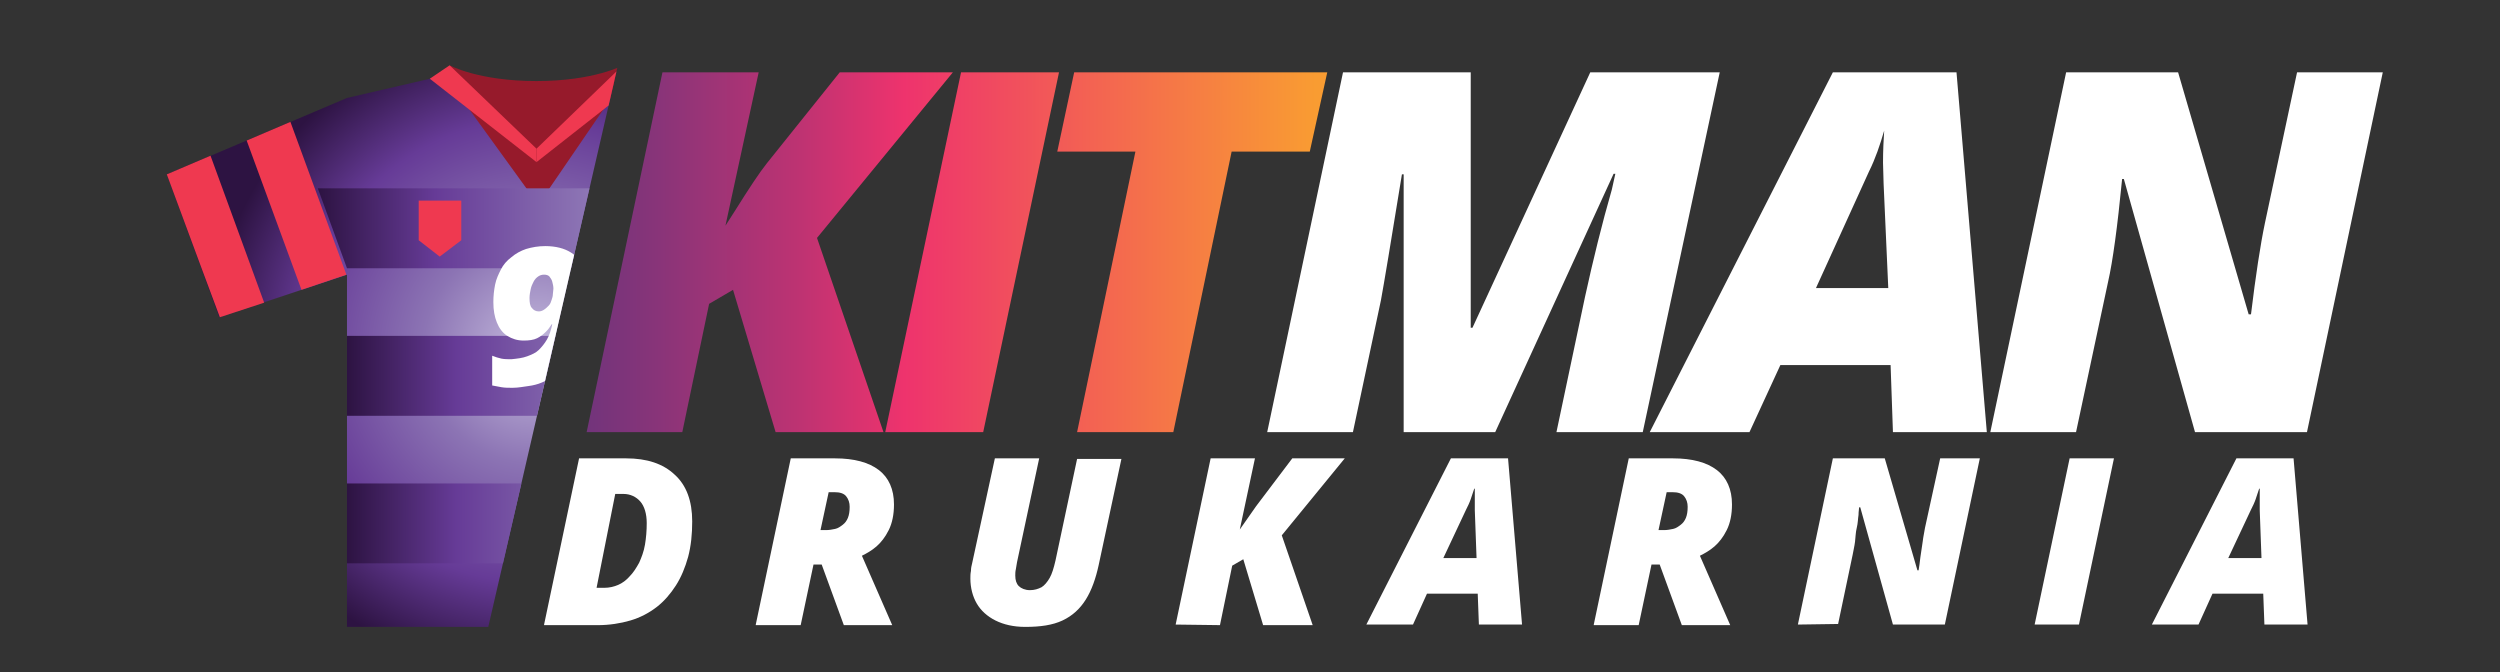 <?xml version="1.0" encoding="utf-8"?>
<!-- Generator: Adobe Illustrator 24.0.3, SVG Export Plug-In . SVG Version: 6.00 Build 0)  -->
<svg version="1.1" id="Layer_1" xmlns="http://www.w3.org/2000/svg" xmlns:xlink="http://www.w3.org/1999/xlink" x="0px" y="0px"
	 viewBox="0 0 428.7 115.3" style="enable-background:new 0 0 428.7 115.3;" xml:space="preserve">
<rect x="0" y="0" width="428.7" height="115.3" fill="#333333" stroke="none"/>
<style type="text/css">
	.st0{fill:url(#SVGID_1_);}
	.st1{fill:#FFFFFF;}
	.st2{enable-background:new    ;}
	.st3{clip-path:url(#SVGID_3_);}
	.st4{fill:url(#SVGID_4_);}
	.st5{fill:#961A2B;}
	.st6{fill:#EF3950;}
	.st7{fill:url(#SVGID_5_);}
	.st8{fill:url(#SVGID_6_);}
	.st9{fill:url(#SVGID_7_);}
	.st10{fill:none;stroke:#143856;stroke-width:0.25;stroke-miterlimit:10;}
</style>
<linearGradient id="SVGID_1_" gradientUnits="userSpaceOnUse" x1="227.6" y1="-207.25" x2="100.6" y2="-207.25" gradientTransform="matrix(1 0 0 -1 0 -164)">
	<stop  offset="0" style="stop-color:#F99C32"/>
	<stop  offset="1.587300e-02" style="stop-color:#F99C32"/>
	<stop  offset="0.571" style="stop-color:#EE336D"/>
	<stop  offset="0.711" style="stop-color:#BE3372"/>
	<stop  offset="0.909" style="stop-color:#873479"/>
	<stop  offset="1" style="stop-color:#72347B"/>
</linearGradient>
<path class="st0" d="M164.8,12.4l-13,61.7h16.8l13-61.7C181.6,12.4,164.8,12.4,164.8,12.4z M163.4,12.4H144L131.5,28
	c-1.2,1.5-3,4.2-5.5,8.2l-1.6,2.5l5.7-26.3h-16.5l-13,61.7H117l4.6-22l4.1-2.4l7.3,24.4h18.5l-11.4-33.3L163.4,12.4z M184.2,12.4
	L181.3,26h13.4l-10,48.1h16.5l10-48.1h13.4l3-13.6H184.2z"/>
<path class="st1" d="M240.7,74.1V29.9h-0.3c-1.9,11.7-3.1,18.9-3.6,21.6L232,74.1h-14.7l13-61.7h21.9v43.8h0.3l20.2-43.8h22.2
	l-13.2,61.7h-14.8l4.9-23.2c1.4-6.4,2.9-12.5,4.6-18.4l0.6-2.7h-0.3l-20.3,44.3H240.7z"/>
<path class="st1" d="M324.2,62.6h-18.9L300,74.1h-17.1l31.4-61.7h21.2l5.2,61.7h-16.1L324.2,62.6z M311.4,49.4h12.4L323,31.5
	l-0.1-3.6c0-2.1,0.1-4,0.2-5.5c-0.7,2.4-1.5,4.8-2.6,7L311.4,49.4z"/>
<path class="st1" d="M395.6,74.1h-19.2l-12.2-43.4h-0.3c-0.8,8.2-1.6,14.1-2.4,17.6L356,74.1h-14.7l13-61.7h19.2l12.1,41.5h0.4
	c0.8-6.6,1.6-11.9,2.4-15.7l5.5-25.8h14.7L395.6,74.1z"/>
<g class="st2">
	<path class="st1" d="M93.3,107.1l6-28.5h8.1c3.5,0,6.3,0.9,8.3,2.8c2,1.8,3,4.5,3,8c0,2.2-0.2,4.2-0.7,6.1
		c-0.5,1.8-1.2,3.5-2.1,4.9s-2,2.7-3.3,3.7s-2.8,1.8-4.5,2.3s-3.6,0.8-5.6,0.8h-9.2C93.3,107.2,93.3,107.1,93.3,107.1z M102.3,100.8
		h1.3c0.9,0,1.7-0.2,2.4-0.5s1.4-0.8,2-1.5c0.6-0.6,1.1-1.4,1.6-2.3c0.4-0.9,0.8-1.9,1-3.1s0.3-2.4,0.3-3.7c0-1.6-0.4-2.9-1.1-3.7
		s-1.7-1.3-2.9-1.3h-1.4L102.3,100.8z"/>
	<path class="st1" d="M129.6,107.1l6-28.5h7.6c3.3,0,5.8,0.7,7.5,2s2.6,3.3,2.6,5.9c0,1.7-0.3,3.2-0.9,4.4c-0.6,1.2-1.3,2.1-2.1,2.8
		c-0.8,0.7-1.7,1.2-2.5,1.6l5.2,11.9h-8.3l-3.8-10.4h-1.4l-2.2,10.4h-7.7L129.6,107.1L129.6,107.1z M140.7,90.9h1
		c0.5,0,1-0.1,1.5-0.2s0.9-0.4,1.3-0.7c0.4-0.3,0.7-0.7,0.9-1.2s0.3-1.1,0.3-1.9c0-0.7-0.2-1.3-0.6-1.8s-1.1-0.7-2-0.7h-1
		L140.7,90.9z"/>
	<path class="st1" d="M175.8,107.5c-2,0-3.7-0.4-5.1-1.1c-1.4-0.7-2.5-1.7-3.2-2.9c-0.7-1.2-1.1-2.7-1.1-4.3c0-0.4,0-0.8,0.1-1.3
		c0-0.5,0.1-0.9,0.2-1.3l3.9-18h7.6l-3.8,17.8c-0.1,0.4-0.1,0.8-0.2,1.2c-0.1,0.4-0.1,0.8-0.1,1.1c0,0.8,0.2,1.4,0.6,1.8
		c0.4,0.4,1.1,0.7,1.9,0.7c0.8,0,1.4-0.2,2-0.5c0.5-0.3,1-0.9,1.4-1.6s0.7-1.7,1-3l3.7-17.4h7.6l-3.9,18.2c-0.5,2.3-1.2,4.3-2.2,5.9
		s-2.3,2.8-4,3.6S178.4,107.5,175.8,107.5z"/>
	<path class="st1" d="M201.6,107.1l6-28.5h7.6l-2.6,12.2l2.8-4l6.2-8.2h9l-10.8,13.2l5.3,15.4h-8.5l-3.4-11.3l-1.9,1.1l-2.1,10.2
		L201.6,107.1L201.6,107.1z"/>
	<path class="st1" d="M234.3,107.1l14.5-28.5h9.8l2.4,28.5h-7.4l-0.2-5.3h-8.7l-2.4,5.3H234.3z M247.5,95.7h5.7l-0.3-8.2
		c0-0.6,0-1.3,0-1.9s0-1.2,0-1.8h-0.1c-0.2,0.6-0.4,1.2-0.6,1.8c-0.2,0.6-0.5,1.2-0.8,1.8L247.5,95.7z"/>
	<path class="st1" d="M273.3,107.1l6-28.5h7.6c3.3,0,5.8,0.7,7.5,2s2.6,3.3,2.6,5.9c0,1.7-0.3,3.2-0.9,4.4c-0.6,1.2-1.3,2.1-2.1,2.8
		c-0.8,0.7-1.7,1.2-2.5,1.6l5.2,11.9h-8.3l-3.8-10.4h-1.4l-2.2,10.4h-7.7L273.3,107.1L273.3,107.1z M284.4,90.9h1
		c0.5,0,1-0.1,1.5-0.2s0.9-0.4,1.3-0.7c0.4-0.3,0.7-0.7,0.9-1.2c0.2-0.5,0.3-1.1,0.3-1.9c0-0.7-0.2-1.3-0.6-1.8s-1.1-0.7-2-0.7h-1
		L284.4,90.9z"/>
	<path class="st1" d="M308.3,107.1l6-28.5h8.9l5.6,19.2h0.2c0.1-0.6,0.2-1.3,0.3-2.2c0.1-0.9,0.3-1.8,0.4-2.7
		c0.1-0.9,0.3-1.7,0.4-2.4l2.6-11.9h6.8l-6,28.5h-8.9L319,87h-0.2c0,0.3-0.1,0.7-0.1,1.3c-0.1,0.6-0.1,1.4-0.3,2.2s-0.2,1.6-0.3,2.4
		c-0.1,0.8-0.3,1.6-0.4,2.2l-2.5,11.9L308.3,107.1L308.3,107.1z"/>
	<path class="st1" d="M348.9,107.1l6-28.5h7.6l-6,28.5H348.9z"/>
	<path class="st1" d="M369,107.1l14.5-28.5h9.8l2.4,28.5h-7.4l-0.2-5.3h-8.7l-2.4,5.3H369z M382.1,95.7h5.7l-0.3-8.2
		c0-0.6,0-1.3,0-1.9s0-1.2,0-1.8h-0.1c-0.2,0.6-0.4,1.2-0.6,1.8c-0.2,0.6-0.5,1.2-0.8,1.8L382.1,95.7z"/>
</g>
<g>
	<g>
		<g>
			<g>
				<defs>
					<path id="SVGID_2_" d="M106.6,8.4L82.9,111.1l-25.5,21.5c0,0-74-1.7-74.7-2.2c-0.7-0.5-39.5-26.1-40.7-29.3
						c-1.2-3.2-28-68.2-27.5-69.7S-70.4-12-66.4-13s83.1-15.4,84.1-15.6S82-31.1,82-31.1L105.1-13L106.6,8.4z"/>
				</defs>
				<clipPath id="SVGID_3_">
					<use xlink:href="#SVGID_2_"  style="overflow:visible;"/>
				</clipPath>
				<g class="st3">
					
						<radialGradient id="SVGID_4_" cx="91.95" cy="-224.2" r="55.904" gradientTransform="matrix(1 0 0 -1 0 -164)" gradientUnits="userSpaceOnUse">
						<stop  offset="0" style="stop-color:#C6BDDE"/>
						<stop  offset="0.347" style="stop-color:#8C74B4"/>
						<stop  offset="0.712" style="stop-color:#663B97"/>
						<stop  offset="1" style="stop-color:#2D1342"/>
					</radialGradient>
					<polygon class="st4" points="124.4,16.8 124.4,16.8 107.6,12.9 92,27.8 76.3,12.9 59.5,16.8 28.6,29.9 37.6,54.4 59.5,47.1 
						59.5,47.9 59.5,107.5 92,107.5 124.4,107.5 124.4,47.9 124.4,47.1 146.3,54.4 155.3,29.9 					"/>
					<path class="st5" d="M77.1,14.1c0,0,5.8,1.1,13.7,1.1s16.2-1.6,16.2-1.6L92.3,35.1L77.1,14.1z"/>
					<polygon class="st6" points="45.3,51.9 36.1,26.7 28.6,29.9 34.6,46.1 37.7,54.4 					"/>
					<polygon class="st6" points="49.8,20.9 42.3,24.1 51.7,49.7 59.4,47.1 					"/>
					<polygon class="st6" points="138.6,51.9 147.8,26.7 155.3,29.9 149.3,46.1 146.3,54.4 					"/>
					<polygon class="st6" points="134.1,20.9 141.6,24.1 132.2,49.7 124.5,47.1 					"/>
					
						<linearGradient id="SVGID_5_" gradientUnits="userSpaceOnUse" x1="124.373" y1="-253.75" x2="59.573" y2="-253.75" gradientTransform="matrix(1 0 0 -1 0 -164)">
						<stop  offset="0" style="stop-color:#C6BDDE"/>
						<stop  offset="0.347" style="stop-color:#8C74B4"/>
						<stop  offset="0.712" style="stop-color:#663B97"/>
						<stop  offset="1" style="stop-color:#2D1342"/>
					</linearGradient>
					<rect x="59.5" y="82.9" class="st7" width="64.8" height="13.7"/>
					
						<linearGradient id="SVGID_6_" gradientUnits="userSpaceOnUse" x1="124.373" y1="-228.45" x2="59.573" y2="-228.45" gradientTransform="matrix(1 0 0 -1 0 -164)">
						<stop  offset="0" style="stop-color:#C6BDDE"/>
						<stop  offset="0.347" style="stop-color:#8C74B4"/>
						<stop  offset="0.712" style="stop-color:#663B97"/>
						<stop  offset="1" style="stop-color:#2D1342"/>
					</linearGradient>
					<rect x="59.5" y="57.6" class="st8" width="64.8" height="13.7"/>
					
						<linearGradient id="SVGID_7_" gradientUnits="userSpaceOnUse" x1="124.4" y1="-203.15" x2="54.5" y2="-203.15" gradientTransform="matrix(1 0 0 -1 0 -164)">
						<stop  offset="0" style="stop-color:#C6BDDE"/>
						<stop  offset="0.347" style="stop-color:#8C74B4"/>
						<stop  offset="0.712" style="stop-color:#663B97"/>
						<stop  offset="1" style="stop-color:#2D1342"/>
					</linearGradient>
					<polygon class="st9" points="59.5,46 124.4,46 124.4,32.3 54.5,32.3 					"/>
					<path class="st10" d="M77.1,11.2"/>
					<path class="st5" d="M92,13.9c-10,0-14.9-2.7-14.9-2.7v3.6c0,0,6.4,2,14.9,2s14.9-2,14.9-2v-3.6C106.8,11.2,101.9,13.9,92,13.9
						"/>
					<polygon class="st6" points="92,27.8 92,25.5 77.1,11.2 73.7,13.5 					"/>
					<polygon class="st6" points="92,27.8 92,25.5 106.8,11.2 110.2,13.5 					"/>
					<polygon class="st6" points="75.4,34.4 71.8,34.4 71.8,41.2 75.4,44 79.1,41.2 79.1,34.4 					"/>
					<g class="st2">
						<path class="st1" d="M87.9,66.5c-0.7,0-1.3,0-1.9-0.1s-1.1-0.2-1.6-0.3V61c0.5,0.2,1.1,0.4,1.6,0.5s1.1,0.1,1.7,0.1
							c1-0.1,1.9-0.2,2.7-0.5c0.8-0.3,1.5-0.6,2-1.1s1-1.1,1.4-1.8s0.7-1.6,0.9-2.6h-0.1c-0.3,0.5-0.6,0.9-1,1.3
							c-0.4,0.4-0.9,0.8-1.5,1.1s-1.4,0.4-2.3,0.4c-1.1,0-2-0.3-2.8-0.8s-1.4-1.3-1.8-2.3s-0.6-2.1-0.6-3.5c0-1,0.1-2,0.3-3
							c0.2-1,0.6-1.8,1-2.6s1-1.5,1.8-2.1c0.7-0.6,1.6-1.1,2.5-1.4c1-0.3,2.1-0.5,3.3-0.5c1.8,0,3.3,0.4,4.4,1.1
							c1.1,0.7,2,1.7,2.5,3s0.8,2.8,0.8,4.5c0,1.1-0.1,2.3-0.3,3.4c-0.2,1.2-0.4,2.3-0.8,3.4c-0.4,1.1-0.8,2.1-1.4,3.1
							s-1.3,1.9-2.1,2.6c-0.5,0.5-1.1,0.9-1.7,1.3s-1.3,0.7-2,1s-1.5,0.5-2.3,0.6S88.9,66.5,87.9,66.5z M92.4,53.4
							c0.3,0,0.6-0.1,0.9-0.3s0.5-0.4,0.8-0.7s0.4-0.7,0.5-1s0.2-0.6,0.2-0.9s0.1-0.7,0.1-1c0-0.4-0.1-0.8-0.2-1.2s-0.3-0.6-0.5-0.9
							c-0.2-0.2-0.5-0.3-0.9-0.3s-0.7,0.1-1,0.3s-0.6,0.5-0.8,0.9c-0.2,0.4-0.4,0.8-0.5,1.3s-0.2,1-0.2,1.5c0,0.8,0.1,1.4,0.4,1.7
							C91.5,53.2,91.9,53.4,92.4,53.4z"/>
					</g>
				</g>
			</g>
		</g>
	</g>
</g>
</svg>
